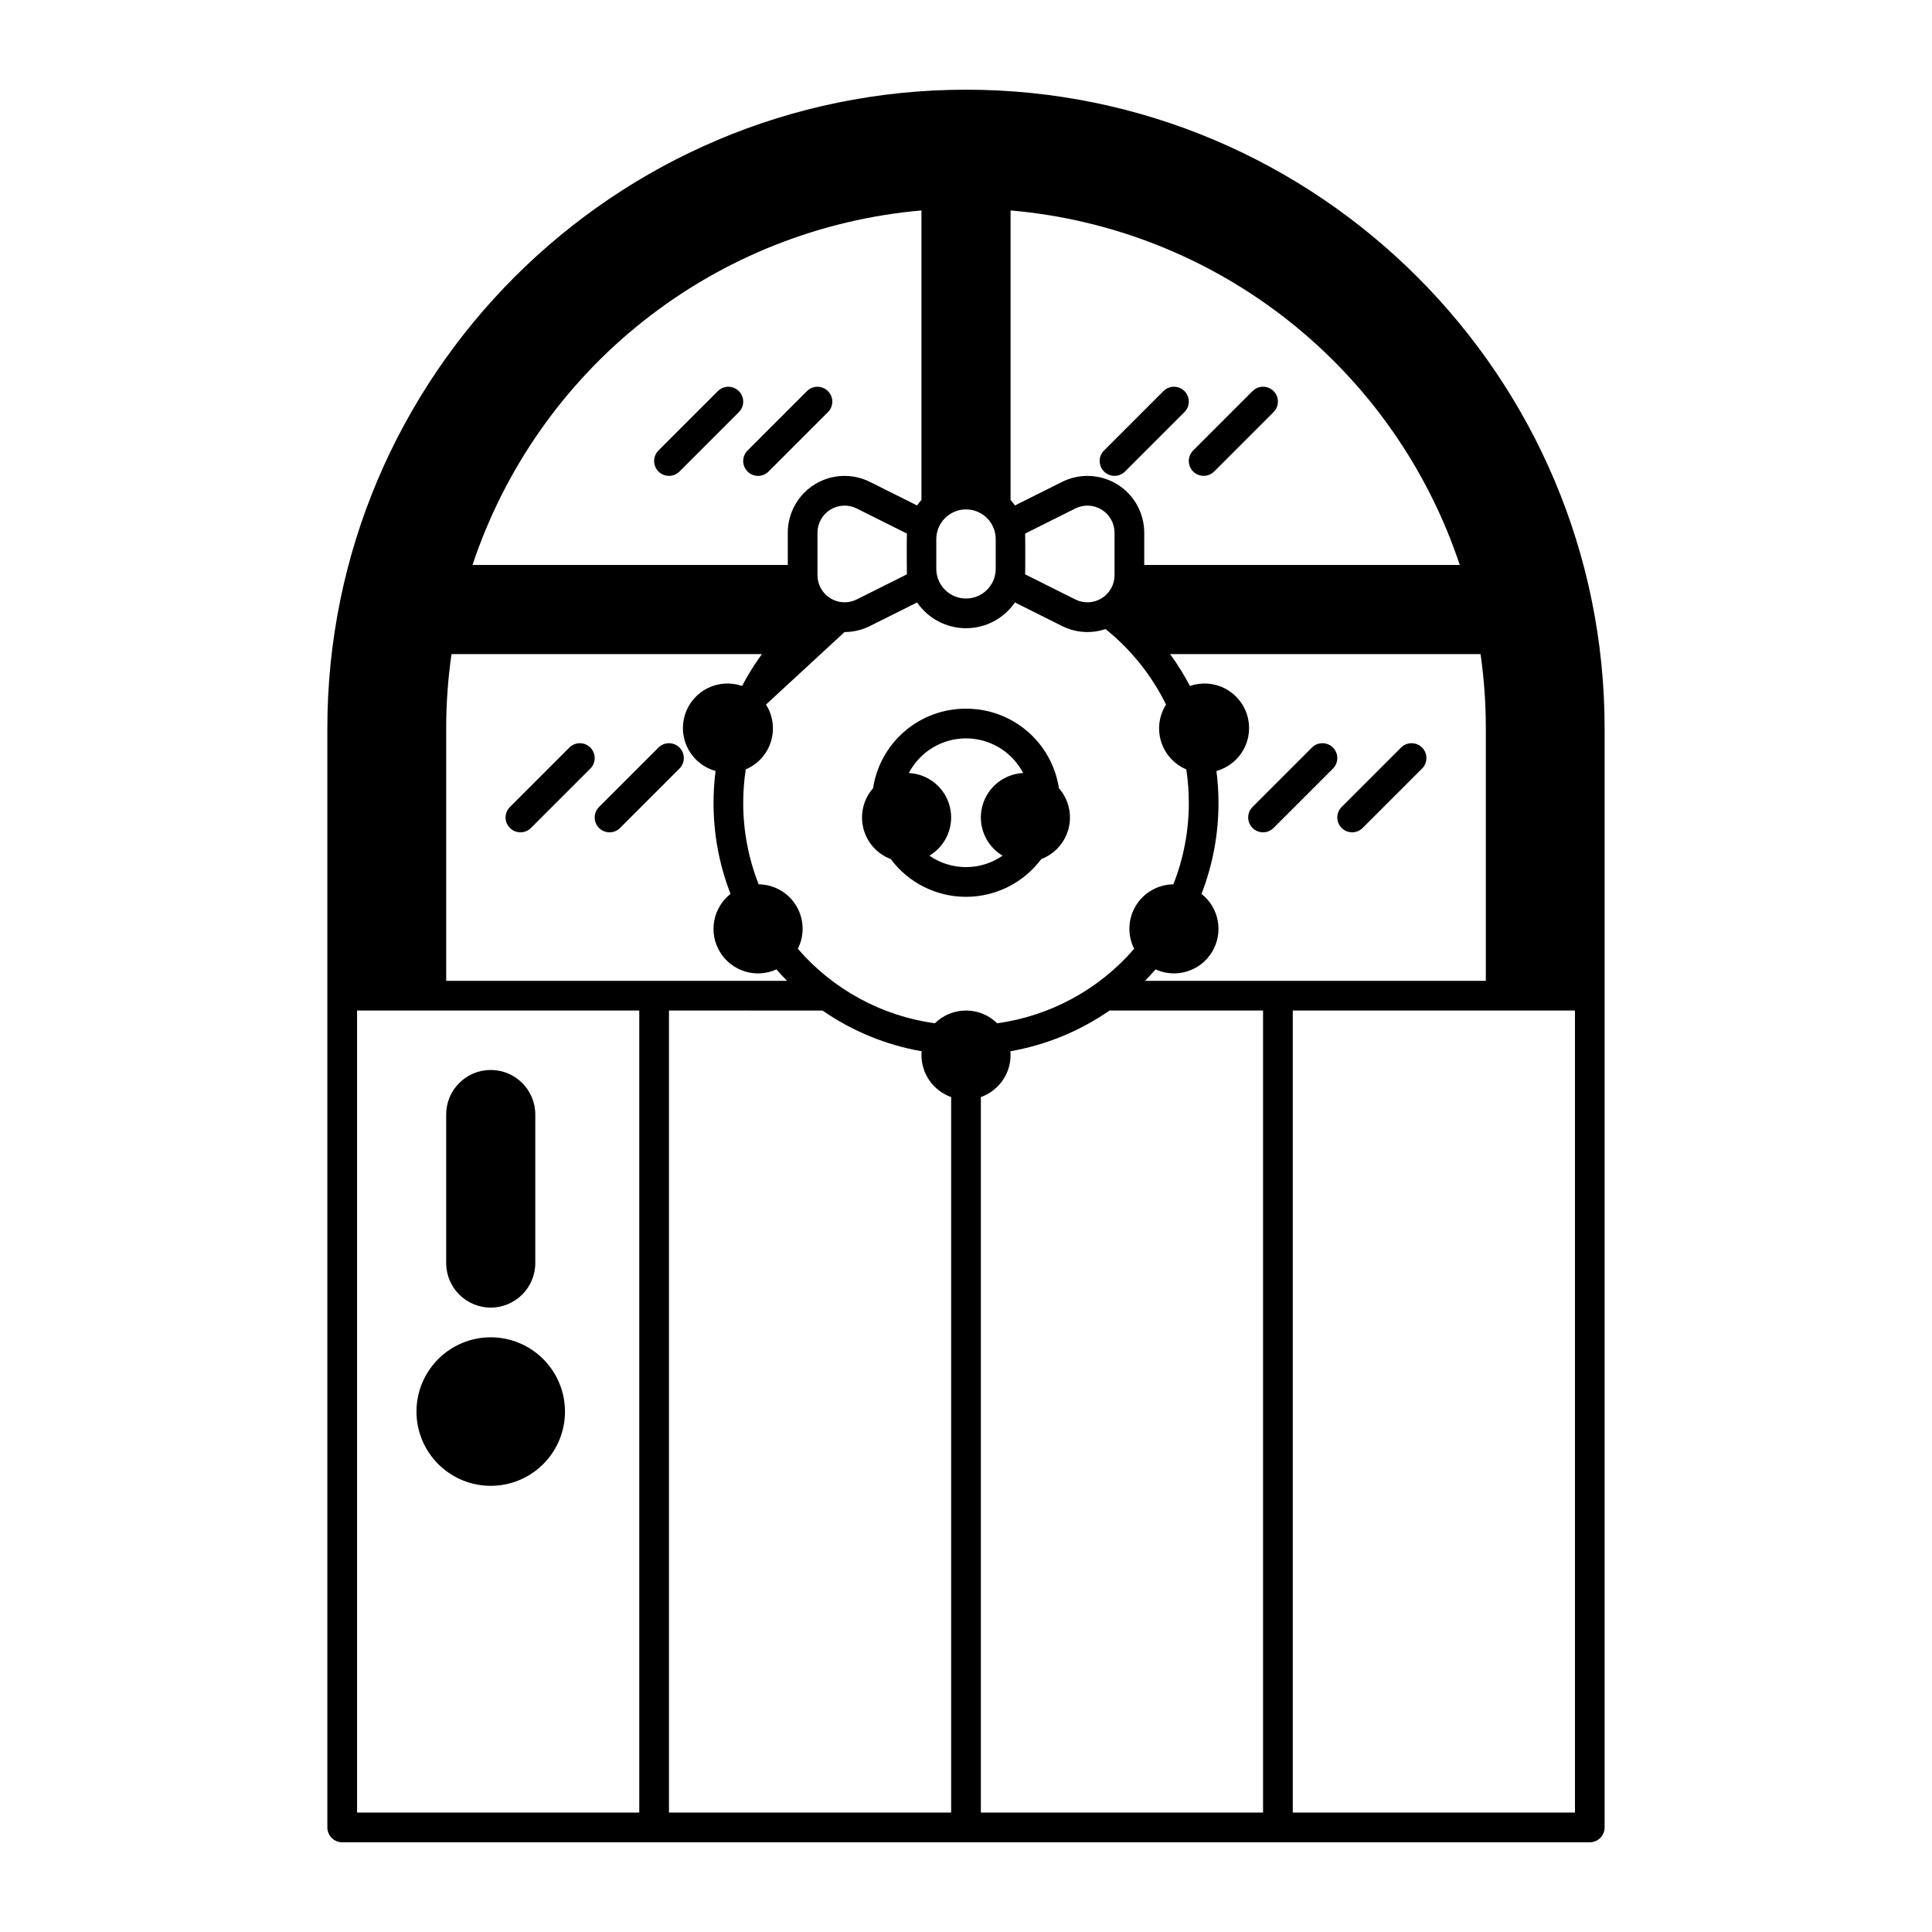 <?xml version="1.0" encoding="UTF-8"?>
<!-- Uploaded to: ICON Repo, www.iconrepo.com, Generator: ICON Repo Mixer Tools -->
<svg fill="#000000" width="800px" height="800px" version="1.1" viewBox="144 144 512 512" xmlns="http://www.w3.org/2000/svg">
 <g>
  <path d="m321.28 270.11c1.043 0 2.047-0.414 2.785-1.152l15.742-15.742c1.539-1.539 1.539-4.031 0-5.566-1.535-1.539-4.027-1.539-5.566-0.004l-15.742 15.742v0.004c-1.125 1.125-1.465 2.82-0.855 4.289 0.609 1.473 2.047 2.43 3.637 2.43z"/>
  <path d="m342.11 268.96c1.535 1.539 4.027 1.539 5.562 0l15.742-15.742h0.004c1.535-1.539 1.539-4.031 0-5.566-1.535-1.539-4.027-1.539-5.566-0.004l-15.742 15.742v0.004c-0.738 0.738-1.156 1.738-1.156 2.785 0 1.043 0.418 2.043 1.156 2.781z"/>
  <path d="m457.89 247.64c-1.539-1.535-4.031-1.535-5.566 0l-15.746 15.746c-0.738 0.738-1.152 1.738-1.152 2.781 0 1.047 0.414 2.047 1.152 2.785 1.539 1.539 4.031 1.539 5.566 0l15.742-15.742h0.004c0.738-0.738 1.152-1.742 1.152-2.785 0-1.043-0.414-2.047-1.152-2.785z"/>
  <path d="m475.94 247.64-15.746 15.746c-0.738 0.738-1.152 1.738-1.152 2.781 0 1.047 0.414 2.047 1.152 2.785 1.535 1.539 4.027 1.539 5.566 0l15.742-15.742c1.539-1.539 1.539-4.031 0.004-5.566-1.539-1.539-4.031-1.539-5.566-0.004z"/>
  <path d="m300.45 342.11c-1.539-1.535-4.027-1.535-5.566 0l-15.742 15.742v0.004c-0.738 0.738-1.156 1.738-1.156 2.781s0.414 2.047 1.152 2.785c1.539 1.535 4.031 1.539 5.566 0l15.742-15.742h0.004c0.738-0.738 1.152-1.742 1.152-2.785s-0.414-2.047-1.152-2.785z"/>
  <path d="m318.5 342.11-15.746 15.746c-0.738 0.738-1.152 1.738-1.152 2.781s0.414 2.047 1.152 2.785c1.539 1.535 4.031 1.539 5.566 0l15.742-15.742h0.004c1.535-1.539 1.535-4.031 0-5.566-1.539-1.539-4.031-1.539-5.566-0.004z"/>
  <path d="m475.94 363.42c1.535 1.535 4.027 1.535 5.562 0l15.742-15.742h0.004c1.535-1.539 1.539-4.031 0-5.566-1.535-1.539-4.027-1.539-5.566-0.004l-15.742 15.742v0.004c-0.738 0.738-1.156 1.738-1.156 2.781 0 1.047 0.418 2.047 1.156 2.785z"/>
  <path d="m499.55 363.42c1.539 1.535 4.031 1.535 5.566 0l15.742-15.742h0.004c1.535-1.539 1.535-4.031 0-5.566-1.539-1.539-4.031-1.539-5.566-0.004l-15.746 15.746c-0.738 0.738-1.152 1.738-1.152 2.781 0 1.047 0.414 2.047 1.152 2.785z"/>
  <path d="m274.05 498.4c-5.219 0-10.227 2.074-13.918 5.766-3.688 3.691-5.762 8.695-5.762 13.914s2.074 10.227 5.762 13.918c3.691 3.688 8.699 5.762 13.918 5.762s10.223-2.074 13.914-5.762c3.691-3.691 5.766-8.699 5.766-13.918-0.008-5.219-2.082-10.219-5.769-13.91-3.691-3.688-8.691-5.762-13.91-5.769z"/>
  <path d="m400 331.81c-5.949-0.023-11.711 2.094-16.23 5.961-4.519 3.867-7.5 9.23-8.398 15.113-2.547 2.902-3.508 6.867-2.574 10.613 0.93 3.746 3.641 6.793 7.254 8.164 4.695 6.297 12.09 10.008 19.949 10.008 7.856 0 15.25-3.711 19.949-10.008 3.609-1.371 6.32-4.418 7.254-8.164 0.93-3.746-0.031-7.711-2.578-10.613-0.898-5.883-3.879-11.246-8.398-15.113-4.519-3.867-10.277-5.984-16.227-5.961zm-9.699 38.957v-0.004c4.469-2.656 6.668-7.93 5.414-12.973-1.258-5.047-5.668-8.672-10.859-8.93 1.934-3.707 5.16-6.578 9.074-8.066 3.91-1.484 8.23-1.484 12.141 0 3.91 1.488 7.137 4.359 9.074 8.066-5.195 0.258-9.605 3.883-10.859 8.93-1.258 5.043 0.941 10.316 5.41 12.973-2.848 1.977-6.231 3.031-9.695 3.031-3.469 0-6.852-1.055-9.699-3.031z"/>
  <path d="m274.05 490.53c6.519-0.008 11.801-5.289 11.809-11.809v-39.359c0-6.523-5.289-11.809-11.809-11.809-6.523 0-11.809 5.285-11.809 11.809v39.359c0.008 6.519 5.289 11.801 11.809 11.809z"/>
  <path d="m400 167.77c-93.324 0-169.25 75.926-169.25 169.25v291.27c0 1.043 0.414 2.043 1.152 2.781 0.738 0.738 1.738 1.152 2.785 1.152h330.62c1.043 0 2.043-0.414 2.781-1.152 0.738-0.738 1.152-1.738 1.152-2.781v-291.27c0-93.324-75.922-169.25-169.25-169.25zm137.76 169.25v66.914l-90.332-0.004c0.965-0.973 1.898-1.988 2.809-3.027h0.004c5.434 2.469 11.852 0.492 14.953-4.609 3.102-5.098 1.906-11.711-2.785-15.398 2.992-7.703 4.519-15.902 4.504-24.168-0.004-2.809-0.184-5.617-0.543-8.402 3.082-0.855 5.684-2.922 7.215-5.731 1.527-2.805 1.855-6.113 0.902-9.164-0.949-3.051-3.098-5.586-5.953-7.027s-6.172-1.66-9.191-0.613c-1.539-2.941-3.301-5.769-5.262-8.449h82.285c0.93 6.516 1.395 13.094 1.395 19.68zm-169.95-25.516c2.344-0.004 4.648-0.555 6.742-1.605l12.488-6.246v0.004c2.93 4.273 7.781 6.828 12.965 6.828 5.18 0 10.031-2.555 12.961-6.828l12.488 6.246v-0.004c2.094 1.051 4.402 1.602 6.742 1.605 1.625-0.004 3.242-0.273 4.781-0.797 6.742 5.418 12.215 12.25 16.039 20.008-1.859 2.926-2.34 6.523-1.305 9.832 1.035 3.312 3.473 6 6.668 7.344 0.445 2.926 0.668 5.879 0.668 8.836 0.016 7.406-1.375 14.742-4.094 21.629-4.066 0.043-7.824 2.184-9.938 5.66-2.113 3.477-2.281 7.793-0.449 11.426-9.301 10.773-22.207 17.793-36.309 19.742-4.578-4.508-11.93-4.508-16.508 0-14.102-1.949-27.008-8.969-36.312-19.742 1.836-3.633 1.664-7.949-0.445-11.426-2.113-3.477-5.871-5.617-9.938-5.66-2.719-6.887-4.109-14.227-4.094-21.629 0.004-2.957 0.227-5.91 0.668-8.836 3.195-1.344 5.637-4.031 6.668-7.344 1.035-3.309 0.559-6.906-1.301-9.832m92.367-34.277c0 2.488-1.289 4.801-3.406 6.106-2.113 1.309-4.758 1.43-6.981 0.316l-13.305-6.652c0.047-0.484 0.047-10.32 0-10.805l13.305-6.652c2.223-1.113 4.867-0.992 6.981 0.316 2.117 1.305 3.406 3.617 3.406 6.102zm-31.488-9.57v7.875c0 4.348-3.523 7.871-7.871 7.871s-7.875-3.523-7.875-7.871v-7.875c0-4.348 3.527-7.871 7.875-7.871s7.871 3.523 7.871 7.871zm-23.543 9.34-13.305 6.652h0.004c-2.227 1.113-4.867 0.992-6.984-0.316-2.117-1.305-3.406-3.617-3.406-6.106v-11.27c0.004-2.484 1.289-4.797 3.406-6.102 2.117-1.309 4.758-1.43 6.984-0.316l13.305 6.652c-0.047 0.484-0.047 10.32-0.004 10.805zm62.902-2.484v-8.555c0-5.215-2.699-10.059-7.137-12.801-4.438-2.742-9.977-2.992-14.645-0.656l-12.488 6.246v-0.004c-0.355-0.508-0.742-1-1.156-1.465v-76.723c26.852 2.328 52.43 12.469 73.582 29.164 21.152 16.699 36.957 39.223 45.465 64.793zm-59.039-17.234c-0.414 0.465-0.801 0.957-1.156 1.465l-12.488-6.246v0.004c-4.664-2.336-10.207-2.086-14.645 0.656-4.434 2.742-7.137 7.586-7.137 12.801v8.555h-83.551c8.508-25.559 24.301-48.07 45.441-64.766 21.141-16.691 46.699-26.84 73.535-29.188zm-125.95 60.531c0-6.586 0.473-13.164 1.41-19.68h82.266c-1.961 2.68-3.723 5.504-5.262 8.449-3.019-1.051-6.336-0.828-9.191 0.613-2.856 1.438-5.004 3.973-5.953 7.023-0.953 3.055-0.625 6.359 0.902 9.168 1.531 2.809 4.133 4.875 7.215 5.727-0.355 2.789-0.535 5.598-0.539 8.406-0.016 8.266 1.512 16.465 4.504 24.168-4.695 3.688-5.898 10.301-2.793 15.402 3.102 5.102 9.527 7.078 14.961 4.606 0.914 1.039 1.844 2.055 2.809 3.027h-90.328zm99.73 74.785v-0.004c7.871 5.457 16.836 9.141 26.27 10.793-0.027 0.336-0.051 0.676-0.051 1.016 0.008 5 3.16 9.453 7.871 11.121v189.62h-74.781v-212.55zm41.965 22.926c4.711-1.668 7.863-6.121 7.871-11.121 0-0.344-0.023-0.68-0.051-1.016 9.438-1.652 18.402-5.336 26.277-10.793h40.688v212.55h-74.785zm-165.31-22.93h74.785v212.55h-74.785zm247.97 212.55v-212.55h74.785v212.55z"/>
 </g>
</svg>